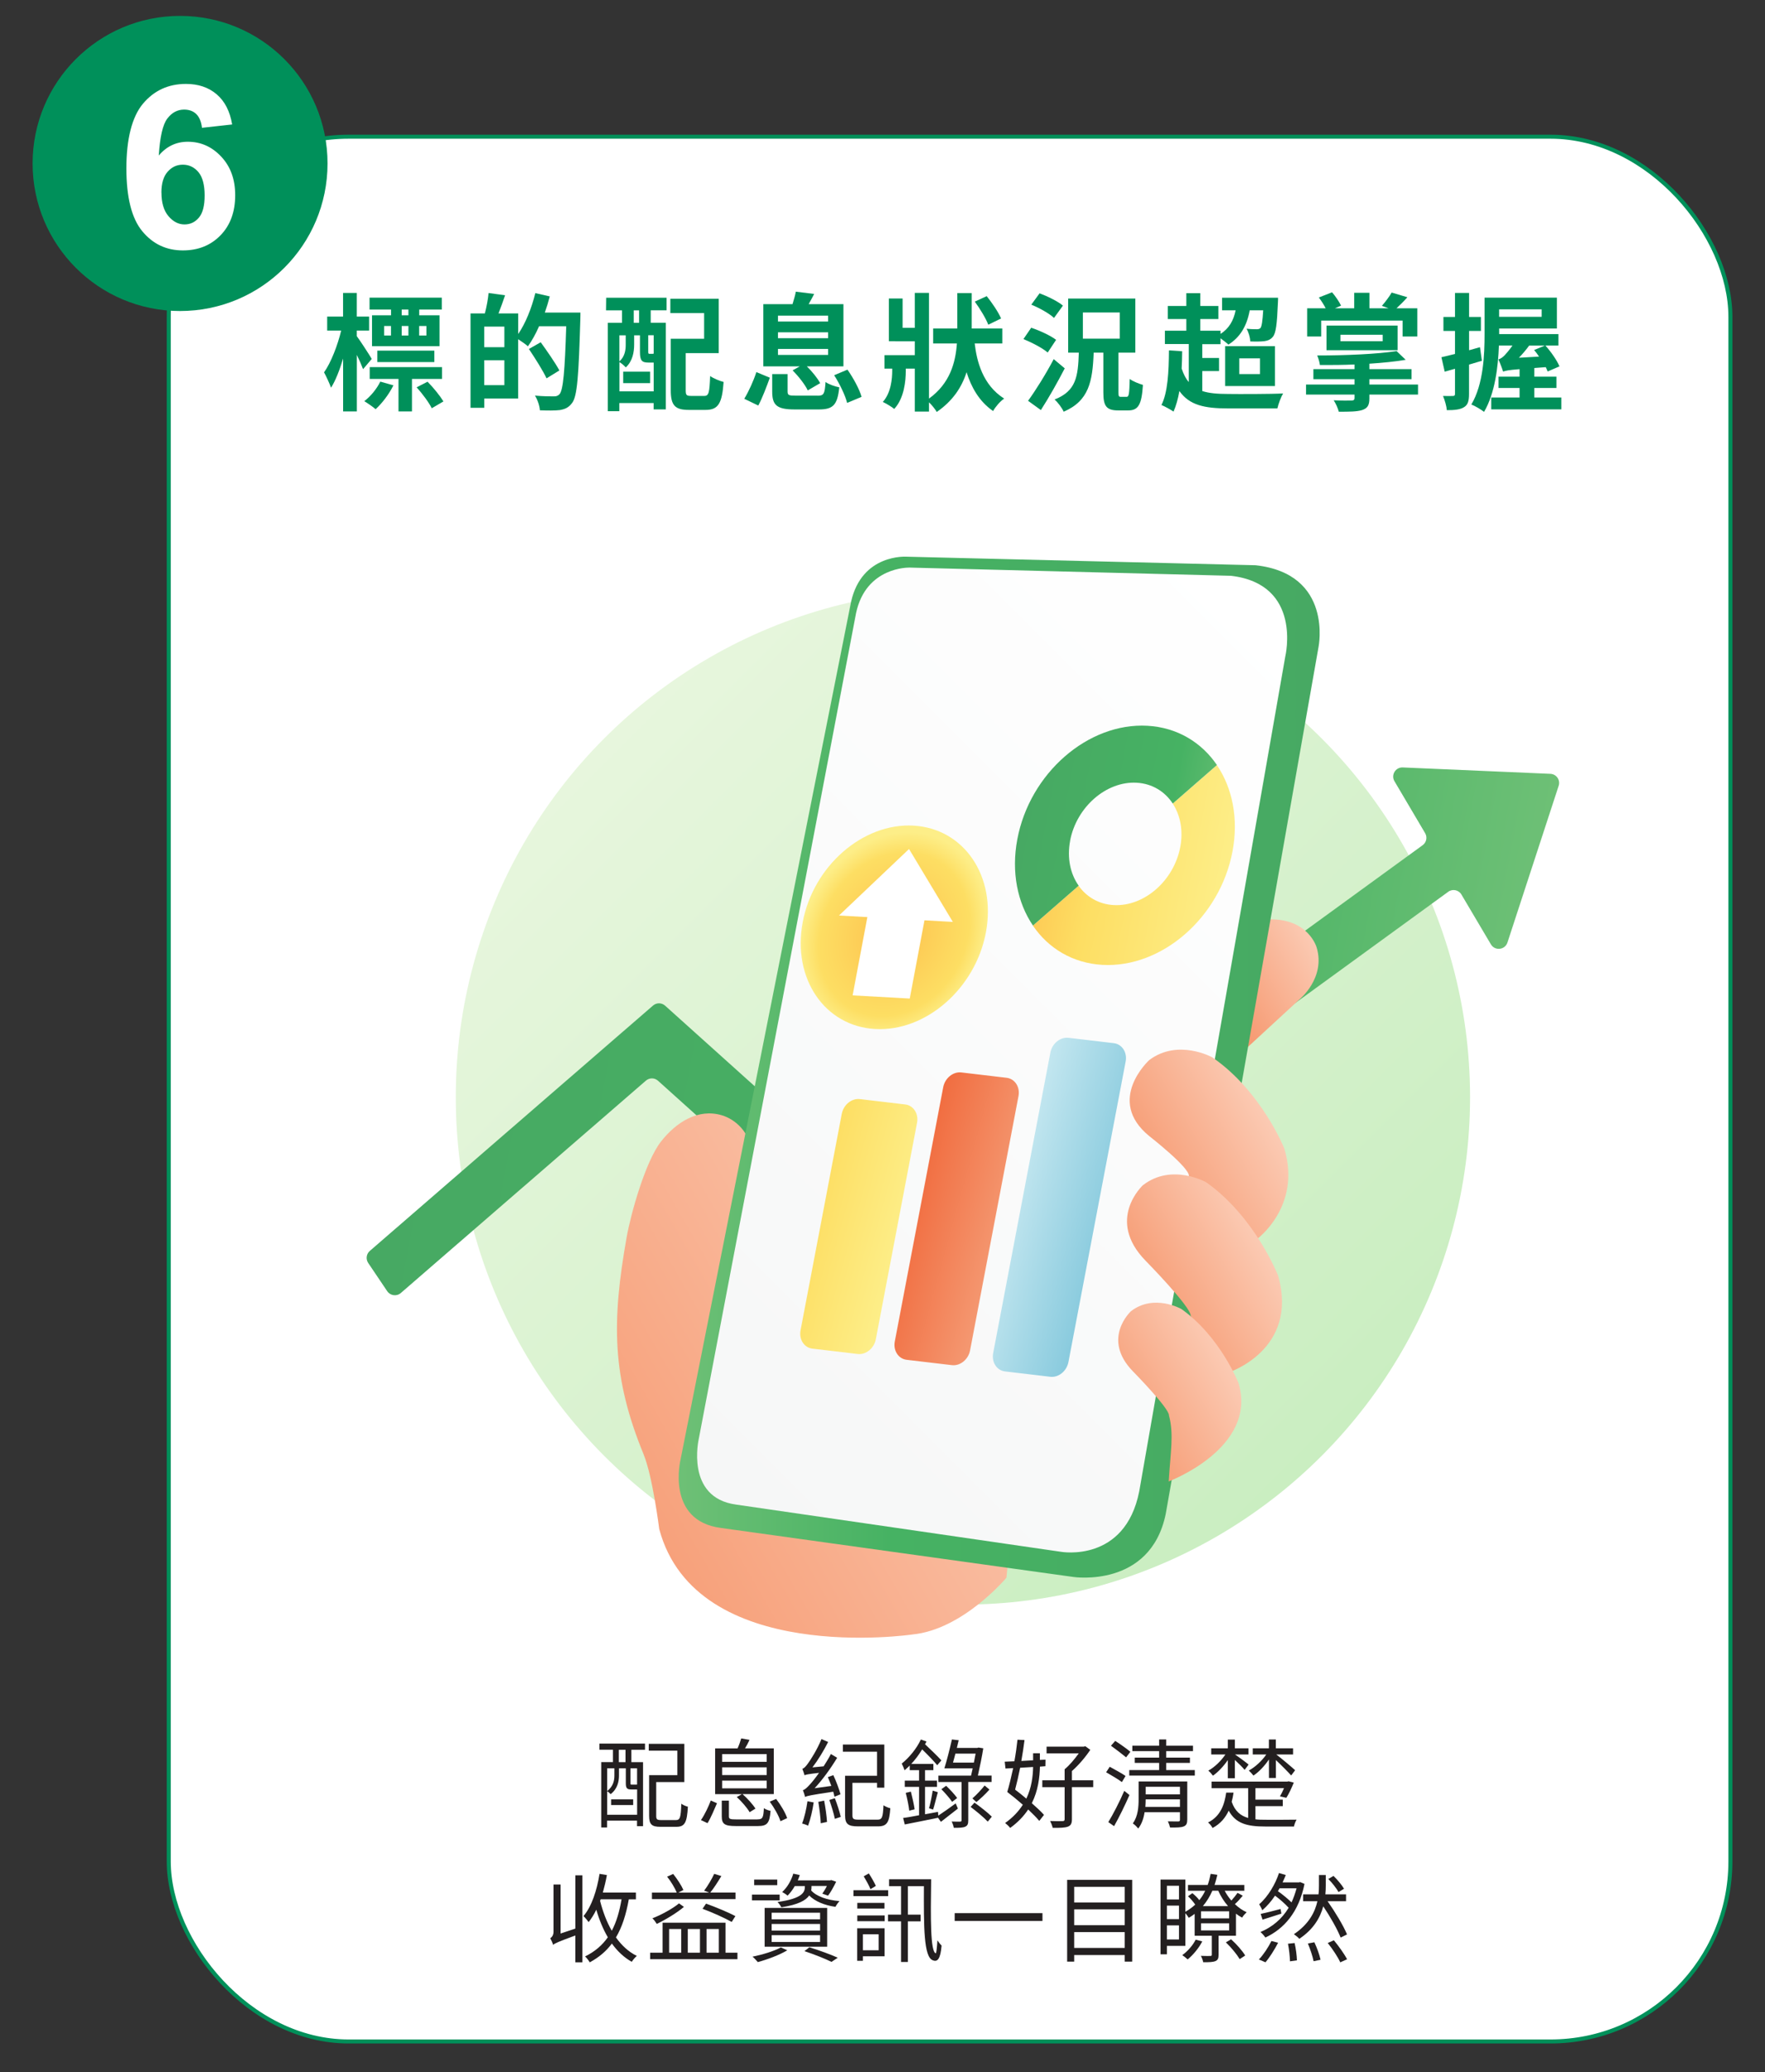 <?xml version="1.0" encoding="UTF-8"?>
<svg id="Layer_1" xmlns="http://www.w3.org/2000/svg" xmlns:xlink="http://www.w3.org/1999/xlink" viewBox="0 0 343.26 402.73">
  <rect x="0" y="0" width="343.26" height="402.73" fill="#333333" stroke="none"/>
  <defs>
    <style>
      .cls-1 {
        fill: none;
      }

      .cls-2 {
        fill: url(#linear-gradient-8);
      }

      .cls-3 {
        fill: url(#linear-gradient-7);
      }

      .cls-4 {
        fill: url(#linear-gradient-5);
      }

      .cls-5 {
        fill: url(#linear-gradient-6);
      }

      .cls-6 {
        fill: url(#linear-gradient-9);
      }

      .cls-7 {
        fill: url(#linear-gradient-4);
      }

      .cls-8 {
        fill: url(#linear-gradient-3);
      }

      .cls-9 {
        fill: url(#linear-gradient-2);
      }

      .cls-10 {
        fill: #231f20;
      }

      .cls-11 {
        fill: url(#radial-gradient);
      }

      .cls-12 {
        fill: url(#linear-gradient);
      }

      .cls-13 {
        fill: #00905a;
      }

      .cls-14 {
        stroke: #00905a;
        stroke-width: .78px;
      }

      .cls-14, .cls-15 {
        fill: #fff;
      }

      .cls-16 {
        fill: url(#linear-gradient-10);
      }

      .cls-17 {
        fill: url(#linear-gradient-11);
      }

      .cls-18 {
        fill: url(#linear-gradient-12);
      }

      .cls-19 {
        fill: url(#linear-gradient-13);
      }

      .cls-20 {
        fill: url(#linear-gradient-14);
      }
    </style>
    <linearGradient id="linear-gradient" x1="117.53" y1="143.5" x2="257.01" y2="282.98" gradientUnits="userSpaceOnUse">
      <stop offset="0" stop-color="#e7f6dd"/>
      <stop offset="1" stop-color="#caeec1"/>
    </linearGradient>
    <linearGradient id="linear-gradient-2" x1="-31.01" y1="521" x2="193.87" y2="521" gradientTransform="translate(212.68 -349.33) rotate(3.19) scale(.95 1.06) skewX(-8.34)" gradientUnits="userSpaceOnUse">
      <stop offset="0" stop-color="#47a963"/>
      <stop offset=".67" stop-color="#46b263"/>
      <stop offset="1" stop-color="#6ec076"/>
    </linearGradient>
    <linearGradient id="linear-gradient-3" x1="256.38" y1="184.44" x2="237.3" y2="195.46" gradientUnits="userSpaceOnUse">
      <stop offset="0" stop-color="#fbcab3"/>
      <stop offset="1" stop-color="#f6976e"/>
    </linearGradient>
    <linearGradient id="linear-gradient-4" x1="197.32" y1="244.45" x2="121.91" y2="287.99" gradientUnits="userSpaceOnUse">
      <stop offset="0" stop-color="#fbcab3"/>
      <stop offset="1" stop-color="#f7a17b"/>
    </linearGradient>
    <linearGradient id="linear-gradient-5" x1="256.66" y1="207.41" x2="132" y2="207.41" gradientTransform="matrix(1,0,0,1,0,0)" xlink:href="#linear-gradient-2"/>
    <linearGradient id="linear-gradient-6" x1="265.58" y1="133.67" x2="123.6" y2="275.65" gradientUnits="userSpaceOnUse">
      <stop offset="0" stop-color="#fff"/>
      <stop offset="1" stop-color="#f6f7f7"/>
    </linearGradient>
    <linearGradient id="linear-gradient-7" x1="246.15" y1="216.36" x2="226.53" y2="227.7" xlink:href="#linear-gradient-4"/>
    <linearGradient id="linear-gradient-8" x1="244.68" y1="240.52" x2="225.88" y2="251.37" xlink:href="#linear-gradient-4"/>
    <linearGradient id="linear-gradient-9" x1="237.97" y1="263.25" x2="219.28" y2="274.04" xlink:href="#linear-gradient-4"/>
    <linearGradient id="linear-gradient-10" x1="85.56" y1="487.96" x2="129.89" y2="487.96" gradientTransform="translate(212.68 -349.33) rotate(3.19) scale(.95 1.06) skewX(-8.34)" gradientUnits="userSpaceOnUse">
      <stop offset="0" stop-color="#fdc14e"/>
      <stop offset=".37" stop-color="#fdde63"/>
      <stop offset="1" stop-color="#fdee88"/>
    </linearGradient>
    <linearGradient id="linear-gradient-11" x1="85.56" y1="481.47" x2="129.89" y2="481.47" xlink:href="#linear-gradient-2"/>
    <radialGradient id="radial-gradient" cx="63.87" cy="502.12" fx="63.87" fy="502.12" r="18.86" gradientTransform="translate(212.68 -349.33) rotate(3.19) scale(.95 1.06) skewX(-8.34)" gradientUnits="userSpaceOnUse">
      <stop offset="0" stop-color="#fdc14e"/>
      <stop offset=".8" stop-color="#fdde63"/>
      <stop offset="1" stop-color="#fdee88"/>
    </radialGradient>
    <linearGradient id="linear-gradient-12" x1="335.62" y1="995.53" x2="354.79" y2="995.53" gradientTransform="translate(122.03 -821.13) rotate(6.75) scale(.95 1.05) skewX(-9.54)" gradientUnits="userSpaceOnUse">
      <stop offset="0" stop-color="#fdde63"/>
      <stop offset="1" stop-color="#fdee88"/>
    </linearGradient>
    <linearGradient id="linear-gradient-13" x1="354.4" y1="991.98" x2="374.21" y2="991.98" gradientTransform="translate(122.03 -821.13) rotate(6.75) scale(.95 1.05) skewX(-9.54)" gradientUnits="userSpaceOnUse">
      <stop offset="0" stop-color="#f16c3f"/>
      <stop offset="1" stop-color="#f49770"/>
    </linearGradient>
    <linearGradient id="linear-gradient-14" x1="373.87" y1="987.64" x2="394.47" y2="987.64" gradientTransform="translate(122.03 -821.13) rotate(6.75) scale(.95 1.05) skewX(-9.54)" gradientUnits="userSpaceOnUse">
      <stop offset="0" stop-color="#c4e7f0"/>
      <stop offset="1" stop-color="#8acbde"/>
    </linearGradient>
  </defs>
  <rect class="cls-14" x="32.82" y="26.57" width="303.71" height="370.21" rx="35" ry="35"/>
  <g>
    <path class="cls-10" d="M116.59,338.88h8.85v1.2h-2.65v2.41h2.27v12.44h-1.17v-1.07h-5.83v1.33h-1.13v-12.71h2.28v-2.41h-2.63v-1.2ZM123.91,352.71v-4.91h-1.11c-.85,0-1.09-.23-1.09-1.2v-2.91h-1.33v1.41c0,1.17-.3,2.59-1.62,3.61-.17-.17-.45-.45-.68-.56v4.57h5.83ZM118.08,343.69v4.42c1.2-.92,1.41-2.07,1.41-3.03v-1.39h-1.41ZM118.85,349.72h4.29v1.11h-4.29v-1.11ZM121.65,340.08h-1.3v2.41h1.3v-2.41ZM123.91,343.69h-1.3v2.89c0,.26.04.28.28.28h.73c.17,0,.24,0,.28-.02v-3.16ZM131.43,353.75c.83,0,.98-.47,1.07-3.18.32.24.88.49,1.28.58-.17,3.04-.58,3.91-2.24,3.91h-3.08c-1.69,0-2.22-.45-2.22-2.14v-7.9h5.49v-4.76h-5.56v-1.33h6.92v7.43h-5.47v6.58c0,.68.17.81,1,.81h2.82Z"/>
    <path class="cls-10" d="M136.32,353.75c.73-1.03,1.47-2.63,1.92-3.8l1.2.53c-.51,1.15-1.17,2.8-1.84,3.87l-1.28-.6ZM144.29,348.71h-5.21v-8.89h4.36c.28-.6.56-1.39.71-1.94l1.62.28c-.26.58-.58,1.18-.88,1.65h5.6v8.89h-6.09c.96.83,2.03,2.03,2.52,2.82l-1.13.7c-.47-.83-1.54-2.07-2.5-2.95l1-.56ZM147.3,353.61c1,0,1.17-.28,1.26-2.18.32.25.9.45,1.3.53-.19,2.39-.64,2.95-2.46,2.95h-4.29c-2.18,0-2.74-.39-2.74-1.88v-3.06h1.39v3.05c0,.51.21.6,1.43.6h4.12ZM140.44,342.43h8.67v-1.5h-8.67v1.5ZM140.44,345h8.67v-1.5h-8.67v1.5ZM140.44,347.58h8.67v-1.5h-8.67v1.5ZM150.95,349.65c.88,1.13,1.8,2.69,2.14,3.72l-1.3.6c-.32-1.03-1.22-2.63-2.09-3.8l1.24-.53Z"/>
    <path class="cls-10" d="M158.25,350.31c-.23,1.6-.66,3.36-1.09,4.53-.26-.15-.85-.34-1.17-.43.47-1.17.83-2.82,1.05-4.32l1.2.23ZM162.29,349.23c-.06-.3-.13-.62-.24-1-4.47.68-5.08.81-5.47,1.03-.06-.28-.28-.96-.43-1.33.39-.08.85-.53,1.45-1.2.32-.34.96-1.13,1.69-2.16-2.12.24-2.56.34-2.82.47-.08-.28-.28-.92-.43-1.26.34-.08.68-.47,1.09-1.03.4-.53,1.8-2.67,2.63-4.74l1.3.56c-.88,1.73-1.96,3.51-3.06,4.94l2.18-.21c.49-.77,1-1.58,1.41-2.39l1.22.73c-1.28,2.12-2.82,4.23-4.38,5.92l3.25-.45c-.23-.58-.45-1.2-.68-1.71l1.07-.38c.56,1.2,1.15,2.78,1.39,3.72l-1.17.47ZM160.28,349.97c.26,1.32.49,3.01.56,4.14l-1.22.26c-.04-1.13-.26-2.86-.47-4.16l1.13-.24ZM162.36,349.5c.45,1.15.94,2.65,1.15,3.63l-1.15.38c-.19-1-.66-2.52-1.07-3.67l1.07-.34ZM170.64,353.67c.92,0,1.07-.45,1.18-2.8.34.24.92.49,1.33.58-.19,2.74-.62,3.52-2.41,3.52h-3.87c-1.92,0-2.52-.43-2.52-2.18v-7.65h6.22v-4.68h-6.65v-1.39h8.06v8.38h-1.41v-.94h-4.79v6.3c0,.71.19.86,1.22.86h3.63Z"/>
    <path class="cls-10" d="M186.3,351.51c-1.11.88-2.29,1.8-3.31,2.58l-.56-.79c-2.29.49-4.7.94-6.47,1.3l-.32-1.26c.83-.11,1.94-.3,3.1-.53v-5.51h-2.78v-1.22h2.78v-2.03h-1.82v-.9c-.34.34-.66.64-1,.92-.08-.28-.38-.98-.55-1.3,1.43-1.15,2.88-2.88,3.72-4.68l1.09.39c-.09.19-.17.36-.28.53,1.11,1.05,2.48,2.35,3.18,3.14l-.81.94c-.64-.79-1.86-2.05-2.93-3.08-.62,1.02-1.33,1.99-2.12,2.82h4.3v1.22h-1.62v2.03h2.33v1.22h-2.33v5.32l2.52-.47.06.73c.9-.58,2.16-1.47,3.38-2.37l.43,1ZM177.15,348.22c.28,1.11.6,2.52.73,3.44l-1.05.26c-.09-.92-.4-2.37-.68-3.46l1-.24ZM180.68,351.45c.26-.92.56-2.43.71-3.42l1,.3c-.32,1.11-.62,2.5-.92,3.38l-.79-.26ZM188.31,346.34v7.44c0,.7-.11,1.03-.6,1.26-.43.19-1.17.23-2.22.21-.04-.36-.23-.86-.41-1.22.77.04,1.45.02,1.65.02.22-.02.28-.08.28-.26v-7.44h-4.51v-1.24h6.35c.09-.45.21-.92.32-1.41h-5.51c.47-1.47,1.07-3.84,1.47-5.62l1.32.15c-.11.47-.23,1-.36,1.5h3.97l.23-.08.94.15c-.24,1.52-.66,3.59-1.05,5.3h2.67v1.24h-4.53ZM184.01,347.09c.75.71,1.69,1.73,2.14,2.37l-.98.75c-.43-.66-1.35-1.71-2.09-2.46l.92-.66ZM189.4,342.58c.13-.62.24-1.24.34-1.75h-3.93c-.17.6-.3,1.22-.47,1.75h4.06ZM189.52,350.36c1.13.81,2.63,1.97,3.37,2.73l-.79.96c-.71-.77-2.2-2.01-3.33-2.86l.75-.83ZM189.12,349.53c.73-.62,1.77-1.73,2.37-2.5l.94.79c-.77.88-1.79,1.82-2.54,2.43l-.77-.71Z"/>
    <path class="cls-10" d="M202.25,343.35c-.06,2.11-.34,4.64-1.58,7.12.94.83,1.8,1.62,2.37,2.27l-.92,1.17c-.53-.64-1.3-1.41-2.16-2.22-.83,1.26-1.97,2.48-3.5,3.59-.21-.3-.7-.75-.98-.96,1.54-1.09,2.65-2.31,3.44-3.55-1-.88-2.07-1.75-3.03-2.48.38-1.22.77-2.9,1.15-4.64l-1.49.08-.15-1.33c.55-.02,1.18-.06,1.88-.08.26-1.43.47-2.91.6-4.19l1.37.07c-.15,1.26-.38,2.67-.62,4.06l2.29-.13v-1.37h1.32v1.3l1.09-.06-.02,1.28-1.07.08ZM198.4,343.58c-.3,1.52-.66,3.03-.98,4.25.71.55,1.47,1.13,2.18,1.75,1.03-2.14,1.28-4.32,1.32-6.15l-2.52.15ZM212.61,347.34h-4.14v6.24c0,.83-.21,1.22-.79,1.45-.58.21-1.49.25-2.95.23-.08-.39-.3-.94-.51-1.33,1.11.04,2.14.04,2.42.02.3,0,.41-.09.41-.36v-6.24h-4.34v-1.33h4.34v-2.14c.96-.79,1.97-2.01,2.75-3.1h-6.26v-1.3h7.22l.32-.08.96.7c-.92,1.39-2.26,2.97-3.57,4.12v1.8h4.14v1.33Z"/>
    <path class="cls-10" d="M218.18,346.36c-.7-.53-2.05-1.33-3.06-1.9l.7-1.07c.98.53,2.39,1.3,3.08,1.79l-.71,1.18ZM215.55,354.14c.9-1.47,2.18-3.93,3.1-6.07l1.01.81c-.86,1.96-2.01,4.32-2.99,6.05l-1.13-.79ZM219.01,341.56c-.7-.58-1.97-1.56-2.95-2.26l.83-.94c.96.62,2.27,1.54,2.95,2.12l-.83,1.07ZM232.37,344.03v1.07h-12.75v-1.07h5.81v-1.39h-4.74v-1.03h4.74v-1.26h-5.21v-1.05h5.21v-1.22h1.37v1.22h5.21v1.05h-5.21v1.26h4.62v1.03h-4.62v1.39h5.56ZM230.89,353.71c0,.73-.17,1.07-.7,1.28-.51.21-1.33.21-2.63.21-.08-.36-.26-.86-.43-1.2.88.02,1.77.02,2.01.02.26-.02.34-.09.34-.32v-1.48h-6.88c-.17,1.15-.54,2.27-1.24,3.18-.21-.3-.75-.83-1.05-1,1.03-1.41,1.13-3.27,1.13-4.74v-3.42h9.46v7.48ZM229.48,351.19v-1.47h-6.67c0,.45-.02.96-.06,1.47h6.73ZM222.81,347.28v1.47h6.67v-1.47h-6.67Z"/>
    <path class="cls-10" d="M244.15,353.6c.6.08,1.28.09,1.99.09.71.02,5.04,0,6.02-.02-.21.34-.43.92-.51,1.33h-5.55c-3.63,0-5.77-.6-7.14-3.08-.62,1.33-1.56,2.52-3.14,3.37-.17-.34-.56-.85-.88-1.07,2.54-1.26,3.23-3.69,3.53-5.81h1.43c-.09.6-.19,1.18-.36,1.79.64,1.8,1.69,2.71,3.21,3.14v-5.79h-7.12v-1.28h14.74l.23-.06,1.02.26c-.43,1.05-.98,2.22-1.45,2.95l-1.24-.28c.26-.43.54-1.02.79-1.6h-5.56v2.24h5.32v1.26h-5.32v2.56ZM238.79,342.09c-.83,1.2-1.9,2.35-2.9,3.03-.21-.3-.6-.75-.9-.98,1.2-.64,2.46-1.86,3.33-3.14h-2.76v-1.2h3.23v-1.69h1.37v1.69h2.65v1.2h-2.63c.6.39,2.24,1.6,2.65,1.96l-.77,1.03c-.34-.43-1.22-1.3-1.9-1.92v3.55h-1.37v-3.53ZM246.78,341.98c-.85,1.26-1.97,2.44-3.01,3.12-.23-.3-.64-.75-.9-.98,1.2-.64,2.54-1.86,3.4-3.12h-2.63v-1.2h3.14v-1.71h1.35v1.71h3.35v1.2h-3.27c.94.7,3.14,2.56,3.67,3.06l-.77,1.02c-.54-.62-1.96-2.05-2.97-2.99v3.48h-1.35v-3.59Z"/>
    <path class="cls-10" d="M111.89,364.49h1.37v16.9h-1.37v-5.21c-3.42,1.26-3.97,1.52-4.32,1.82-.09-.36-.38-.98-.56-1.28.26-.17.64-.53.64-1.26v-9.19h1.37v9.53l2.88-.96v-10.36ZM122.29,369.15c-.53,2.97-1.3,5.39-2.5,7.41,1.11,1.54,2.44,2.8,4.06,3.59-.32.28-.77.77-.98,1.15-1.52-.85-2.8-2.07-3.87-3.55-1.11,1.49-2.52,2.69-4.31,3.65-.15-.3-.6-.87-.9-1.15,1.88-.92,3.33-2.16,4.42-3.72-.92-1.58-1.67-3.38-2.24-5.36-.43.9-.94,1.71-1.49,2.41-.21-.28-.7-.9-1-1.17,1.6-1.9,2.59-4.96,3.12-8.21l1.43.24c-.21,1.17-.49,2.31-.79,3.4h6.43v1.32h-1.39ZM116.7,369.43c.54,2.11,1.28,4.1,2.28,5.83.9-1.69,1.5-3.74,1.9-6.11h-4.06l-.11.28Z"/>
    <path class="cls-10" d="M143.42,379.53v1.26h-16.98v-1.26h2.42v-5.83h12.24v5.83h2.31ZM143.05,369.11h-16.26v-1.26h4.83c-.36-.88-1.13-2.18-1.88-3.1l1.18-.53c.79.98,1.62,2.26,1.99,3.12l-1,.51h6.03l-1-.38c.68-.88,1.5-2.27,1.96-3.27l1.39.43c-.68,1.13-1.47,2.37-2.16,3.21h4.91v1.26ZM133.01,370.62c-1.28,1.11-3.61,2.52-5.28,3.31-.21-.34-.54-.81-.85-1.09,1.64-.62,4-1.9,5.17-2.9l.96.68ZM130.13,379.53h2.35v-4.61h-2.35v4.61ZM133.76,374.92v4.61h2.37v-4.61h-2.37ZM142.31,373.55c-1.28-.73-3.78-1.86-5.68-2.56l.68-1c1.88.66,4.4,1.73,5.71,2.42l-.71,1.13ZM137.41,374.92v4.61h2.39v-4.61h-2.39Z"/>
    <path class="cls-10" d="M151.63,369.36h-5.38v-1.13h5.38v1.13ZM153.11,379.06c-1.5.9-3.87,1.79-5.73,2.29-.24-.28-.71-.81-1.03-1.05,1.92-.39,4.17-1.07,5.51-1.8l1.26.56ZM151.16,366.4h-4.49v-1.09h4.49v1.09ZM148.71,370.82h12.16v7.54h-12.16v-7.54ZM150.07,373.04h9.42v-1.28h-9.42v1.28ZM150.07,375.22h9.42v-1.28h-9.42v1.28ZM150.07,377.44h9.42v-1.32h-9.42v1.32ZM154.58,366.56c-.41.71-.9,1.37-1.41,1.88-.23-.21-.75-.56-1.05-.71.98-.88,1.75-2.2,2.16-3.57l1.26.28c-.11.36-.26.7-.39,1.03h6.3l.23-.06.94.32c-.47.96-1.07,2.05-1.58,2.71l-1.11-.39c.28-.39.62-.94.88-1.49h-2.99v.25c0,.19-.02.39-.06.62,1,1.13,3.04,1.86,5.51,2.07-.26.26-.62.77-.79,1.11-2.14-.3-3.95-1.05-5.11-2.2-.62.92-2.11,1.79-5.41,2.29-.15-.3-.51-.81-.75-1.03,4.87-.66,5.32-1.94,5.32-2.91v-.19h-1.94ZM157.4,378.47c2.01.62,4.21,1.43,5.53,2.03l-1.22.81c-1.2-.6-3.23-1.41-5.26-2.09l.96-.75Z"/>
    <path class="cls-10" d="M172.73,368.53h-6.75v-1.15h6.75v1.15ZM172.03,380.22h-4.21v.88h-1.11v-6.32h5.32v5.43ZM166.73,370.95v-1.11h5.28v1.11h-5.28ZM166.73,372.29h5.32v1.11h-5.32v-1.11ZM167.82,375.95v3.1h3.06v-3.1h-3.06ZM169.29,367.18c-.26-.68-.85-1.73-1.32-2.5l1-.56c.51.77,1.07,1.77,1.37,2.42l-1.05.64ZM181.09,365.26c-.11,7.59-.15,14.12.9,14.38.11.04.24-1.17.32-2.52.23.36.6.83.81,1.01-.21,2.63-.81,3.23-1.67,2.88-1.84-.56-1.79-6.71-1.77-14.42h-3.12v5.54h2.48v1.3h-2.48v7.9h-1.32v-7.9h-2.54v-1.3h2.54v-5.54h-2.33v-1.33h8.18Z"/>
    <path class="cls-10" d="M202.74,371.84v1.52h-17.07v-1.52h17.07Z"/>
    <path class="cls-10" d="M220.19,365.37v15.89h-1.45v-1.28h-9.83v1.28h-1.37v-15.89h12.65ZM208.91,366.72v3.05h9.83v-3.05h-9.83ZM208.91,371.1v3.08h9.83v-3.08h-9.83ZM218.74,378.6v-3.08h-9.83v3.08h9.83Z"/>
    <path class="cls-10" d="M241.7,368.44c-.49.6-1.03,1.2-1.54,1.64.7.68,1.49,1.22,2.29,1.58-.28.26-.7.71-.88,1.05-.41-.21-.81-.47-1.2-.77v4.29h-3.38v3.68c0,.66-.11,1.03-.6,1.24-.47.21-1.22.23-2.39.23-.06-.36-.26-.9-.45-1.24.85.04,1.6.02,1.84.02.23-.02.28-.06.28-.26v-3.67h-3.33v-4.25c-.36.28-.75.53-1.15.77-.11-.22-.41-.62-.66-.9v6.35h-3.59v1.64h-1.24v-14.53h4.83v6.26c.71-.39,1.35-.87,1.92-1.39-.36-.53-.9-1.17-1.41-1.62l.85-.6c.49.38,1,.88,1.35,1.35.45-.54.83-1.15,1.15-1.82h-3.35v-1.13h3.83c.25-.68.43-1.39.58-2.16l1.3.19c-.15.7-.34,1.35-.54,1.97h5.79v1.13h-3.82c.36.68.79,1.32,1.3,1.9.45-.49.92-1.09,1.2-1.5l1.01.56ZM226.94,366.52v2.65h2.35v-2.65h-2.35ZM226.94,373h2.35v-2.63h-2.35v2.63ZM229.29,376.95v-2.73h-2.35v2.73h2.35ZM233.82,377.33c-.68,1.32-1.8,2.65-2.84,3.5-.24-.23-.75-.64-1.05-.83,1.03-.75,2.03-1.86,2.61-3.01l1.28.34ZM239.05,371.48h-5.47v1.37h5.47v-1.37ZM239.05,373.81h-5.47v1.39h5.47v-1.39ZM235.78,367.48c-.49,1.13-1.11,2.12-1.84,2.99h4.89c-.77-.88-1.43-1.92-1.9-2.99h-1.15ZM239.41,376.91c1.09.96,2.22,2.27,2.76,3.16l-1.07.7c-.54-.9-1.67-2.29-2.69-3.25l1-.6Z"/>
    <path class="cls-10" d="M244.83,380.84c.85-.88,1.82-2.33,2.44-3.59l1.3.34c-.68,1.3-1.6,2.8-2.46,3.8l-1.28-.55ZM253.7,366.16c-1.11,5.51-4.02,8.76-7.61,10.42-.19-.3-.66-.85-.96-1.07,2.24-.94,4.15-2.48,5.49-4.72-.64-.71-1.69-1.65-2.65-2.35-.71,1.07-1.56,2.05-2.48,2.84-.11-.32-.43-.88-.6-1.17,1.75-1.5,3.18-3.99,3.85-6.07l1.32.39c-.19.47-.4.96-.62,1.43h3.18l.24-.06.85.36ZM249.21,371.93c-1.3.43-2.54.81-3.67,1.17l-.36-1.11c1.01-.21,2.42-.58,3.87-.96l.15.9ZM248.85,367.01c-.11.19-.23.38-.32.56.92.64,1.94,1.49,2.65,2.18.38-.83.71-1.75.98-2.75h-3.31ZM251.78,377.65c.25,1.09.43,2.52.45,3.36l-1.35.19c-.02-.86-.17-2.31-.39-3.42l1.3-.13ZM260.73,376.58c-.62-1.56-1.99-4-3.38-6.07-.58,2.18-1.88,4.46-4.66,6.32-.22-.28-.7-.66-1.05-.9,2.9-1.94,4.1-4.29,4.57-6.41h-2.78v-1.33h2.99c.08-.6.09-1.18.09-1.71v-2.05h1.33v2.05c0,.54-.02,1.13-.08,1.71h4.02v1.33h-3.59c1.49,2.12,3.08,4.76,3.78,6.45l-1.24.62ZM255.62,377.5c.51,1.07,1.03,2.52,1.2,3.4l-1.35.28c-.17-.88-.64-2.33-1.11-3.44l1.26-.24ZM259.42,377.12c.94,1.13,2.05,2.69,2.56,3.68l-1.32.6c-.45-1-1.5-2.59-2.44-3.76l1.2-.53ZM260.32,367.74c-.38-.68-1.22-1.79-1.99-2.54l1.01-.6c.77.75,1.65,1.79,2.05,2.5l-1.07.64Z"/>
  </g>
  <g>
    <path class="cls-13" d="M70.61,71.75c-.27-.72-.72-1.75-1.21-2.77v10.99h-2.67v-10.29c-.67,2.22-1.46,4.27-2.35,5.68-.3-.86-.94-2.22-1.36-2.99,1.36-1.9,2.67-5.33,3.33-8.12h-2.72v-2.72h3.09v-4.59h2.67v4.59h2.39v2.72h-2.39v1.09c.64.84,2.49,3.7,2.91,4.42l-1.7,2ZM76.51,74.89c-.84,1.73-2.22,3.51-3.46,4.64-.49-.44-1.58-1.18-2.2-1.56,1.26-.96,2.44-2.42,3.11-3.8l2.54.72ZM76.04,60.17h-4.17v-2.32h14.05v2.32h-4.39v1.11h3.95v6h-13.13v-6h3.7v-1.11ZM80.12,73.65v6.32h-2.62v-6.32h-5.6v-2.3h14.07v2.3h-5.85ZM73.38,70.37v-2.22h11.09v2.22h-11.09ZM74.71,65.21h1.33v-1.85h-1.33v1.85ZM79.43,60.17h-1.31v1.11h1.31v-1.11ZM78.12,65.21h1.31v-1.85h-1.31v1.85ZM83.15,74.19c1.16,1.16,2.44,2.77,3.09,3.83l-2.27,1.33c-.54-1.11-1.83-2.84-2.94-4.07l2.12-1.09ZM81.52,63.36v1.85h1.41v-1.85h-1.41Z"/>
    <path class="cls-13" d="M112.88,60.74s0,.99-.02,1.33c-.32,11.04-.59,14.96-1.61,16.27-.69.91-1.38,1.18-2.37,1.36-.94.12-2.42.1-3.88.05-.05-.82-.44-2.05-.96-2.86,1.58.15,3.04.15,3.68.15.49,0,.77-.1,1.09-.42.72-.79,1.04-4.49,1.31-13.21h-5.28c-.64,1.48-1.41,2.84-2.17,3.9-.39-.37-1.23-.94-1.9-1.38v11.53h-6.59v1.8h-2.67v-18.34h2.79c.32-1.23.62-2.81.72-3.97l3.21.44c-.42,1.23-.86,2.47-1.28,3.53h3.83v4c1.43-2.07,2.62-5.06,3.33-7.95l2.81.64c-.27,1.06-.59,2.1-.96,3.14h6.94ZM98.09,63.48h-3.92v4h3.92v-4ZM98.09,74.86v-4.84h-3.92v4.84h3.92ZM106.29,73.53c-.69-1.48-2.22-3.9-3.43-5.7l2.3-1.31c1.23,1.7,2.86,4.05,3.63,5.48l-2.49,1.53Z"/>
    <path class="cls-13" d="M117.89,57.87h11.75v2.44h-3.09v2.42h2.94v16.84h-2.37v-1.23h-6.67v1.58h-2.25v-17.18h2.77v-2.42h-3.11l.03-2.44ZM127.13,76.07v-5.6h-1.04c-1.28,0-1.63-.42-1.63-2.07v-3.23h-1.13v1.8c0,1.46-.3,3.23-1.63,4.44-.25-.3-.86-.82-1.23-1.04v5.7h6.67ZM120.46,65.16v5.09c1.09-.99,1.23-2.25,1.23-3.28v-1.8h-1.23ZM121.2,72.24h5.23v2.22h-5.23v-2.22ZM124.29,60.32h-1.04v2.42h1.04v-2.42ZM127.13,65.16h-1.06v3.19c0,.39.05.42.25.42h.49c.2,0,.27,0,.32-.05v-3.56ZM136.95,76.96c.89,0,1.04-.62,1.16-3.88.62.47,1.85.96,2.62,1.16-.3,4.17-1.04,5.43-3.51,5.43h-3.26c-2.67,0-3.51-.86-3.51-3.83v-10h6.49v-4.99h-6.57v-2.79h9.41v10.57h-6.42v7.16c0,.99.12,1.16,1.04,1.16h2.54Z"/>
    <path class="cls-13" d="M144.75,77.5c.86-1.41,1.8-3.48,2.35-5.18l2.62,1.09c-.62,1.7-1.46,3.95-2.25,5.41l-2.72-1.31ZM155.54,71.21h-7.09v-12.1h5.68c.25-.82.52-1.7.64-2.42l3.56.44c-.35.74-.74,1.38-1.06,1.98h6.76v12.1h-7.11c1.04,1.01,2.07,2.3,2.59,3.26l-2.42,1.41c-.49-1.09-1.8-2.74-2.94-3.9l1.38-.77ZM159.02,76.91c1.18,0,1.38-.32,1.53-2.67.62.47,1.88.89,2.67,1.04-.35,3.46-1.21,4.3-3.98,4.3h-4.69c-3.46,0-4.37-.82-4.37-3.46v-3.41h2.99v3.38c0,.74.25.81,1.65.81h4.2ZM151.3,62.49h9.75v-1.14h-9.75v1.14ZM151.3,65.73h9.75v-1.14h-9.75v1.14ZM151.3,68.98h9.75v-1.16h-9.75v1.16ZM164.82,71.85c1.14,1.63,2.32,3.78,2.74,5.28l-2.81,1.18c-.35-1.43-1.43-3.68-2.52-5.38l2.59-1.09Z"/>
    <path class="cls-13" d="M189.56,66.76c.4,3.41,1.53,8.05,5.73,10.71-.82.57-1.68,1.58-2.15,2.42-2.76-1.9-4.27-4.71-5.16-7.55-.91,2.86-2.64,5.56-5.8,7.73-.3-.54-.94-1.33-1.51-1.88v1.8h-2.76v-8.34h-1.75v.47c0,1.9-.32,5.31-2.25,7.36-.49-.42-1.58-1.06-2.22-1.36,1.6-1.75,1.83-4.54,1.83-6.07v-.4h-1.51v-2.62h5.9v-2.69h-3.85v-.02h-1.19v-8.3h2.67v5.7h2.37v-6.79h2.76v20.54c4.07-2.94,5.16-6.96,5.43-10.71h-4.62v-2.91h4.69v-6.89h2.81v6.89h5.95v2.91h-5.38ZM192.2,63.11c-.44-1.18-1.6-3.09-2.62-4.49l2.32-1.06c1.06,1.33,2.27,3.11,2.79,4.34l-2.49,1.21Z"/>
    <path class="cls-13" d="M203.76,68.52c-.99-.86-3.09-1.95-4.72-2.62l1.51-2.2c1.63.54,3.78,1.53,4.84,2.35l-1.63,2.47ZM207.07,71.6c-1.41,2.72-3.06,5.65-4.64,8.1l-2.49-1.8c1.41-1.93,3.43-5.14,4.99-8.1l2.15,1.8ZM204.99,61.8c-.89-.86-2.86-1.95-4.42-2.59l1.61-2.2c1.53.57,3.55,1.55,4.54,2.39l-1.73,2.39ZM219.12,77.13c.42,0,.52-.52.59-3.48.59.47,1.83.94,2.57,1.16-.25,3.88-.91,4.96-2.89,4.96h-1.9c-2.37,0-2.91-.89-2.91-3.53v-7.7h-1.88c-.22,5.6-.91,9.36-5.83,11.48-.32-.72-1.14-1.83-1.78-2.37,4.22-1.65,4.57-4.49,4.72-9.11h-2.07v-10.52h13.06v10.52h-3.28v7.68c0,.82.07.91.49.91h1.11ZM210.6,65.82h7.18v-5.09h-7.18v5.09Z"/>
    <path class="cls-13" d="M233.81,76c1.33.44,3.01.57,5.04.57,1.88.03,8.47.03,10.69-.1-.42.69-.91,2.02-1.11,2.91h-9.58c-4.59,0-7.53-.62-9.48-3.38-.27,1.53-.64,2.86-1.14,4-.49-.34-1.73-1.04-2.35-1.28,1.23-2.44,1.43-6.42,1.46-10.62l2.57.17c0,1.14-.05,2.27-.1,3.36.37,1.11.81,1.98,1.38,2.62v-7.38h-4.64v-2.59h4.17v-2.27h-3.6v-2.54h3.6v-2.49h2.72v2.49h3.51v2.54h-3.51v2.27h3.93v.62c1.63-1.04,2.52-2.54,2.94-4.59h-2.64v-2.44h10.89s0,.67-.03,1.01c-.17,4.1-.39,5.9-.99,6.59-.44.54-.99.74-1.65.84-.62.07-1.63.1-2.74.05-.02-.77-.32-1.8-.72-2.47.86.1,1.63.1,2,.1.3,0,.52-.05.72-.25.22-.32.39-1.23.52-3.43h-2.62c-.57,3.11-1.9,5.26-4.15,6.67-.32-.32-.96-.81-1.53-1.23v1.14h-3.55v2.69h3.26v2.54h-3.26v3.9ZM238.27,67.28h9.68v7.75h-9.68v-7.75ZM241.02,72.71h4.02v-3.06h-4.02v3.06Z"/>
    <path class="cls-13" d="M275.78,76.69h-9.46v.76c0,1.33-.37,1.9-1.41,2.25-1.04.32-2.49.32-4.54.32-.17-.69-.59-1.61-.99-2.22,1.36.07,3.04.07,3.46.05s.59-.12.59-.49v-.67h-9.43v-1.95h9.43v-1.04h-8v-1.95h8v-.91c-2.27.1-4.59.12-6.74.1-.05-.54-.3-1.36-.52-1.85,5.43,0,11.88-.27,15.43-.86l1.78,1.7c-2.02.35-4.47.59-7.06.76v1.06h8.2v1.95h-8.2v1.04h9.46v1.95ZM256.96,65.4h-2.74v-5.48h3.6c-.35-.69-.86-1.48-1.33-2.1l2.57-1.01c.69.79,1.41,1.88,1.75,2.59l-1.19.52h3.75v-3.01h2.96v3.01h3.73l-1.31-.47c.64-.74,1.46-1.8,1.9-2.59l3.06.91c-.74.84-1.48,1.56-2.12,2.15h4.05v5.48h-2.86v-3.09h-15.83v3.09ZM257.98,68.07v-4.79h13.83v4.79h-13.83ZM260.69,66.32h8.22v-1.26h-8.22v1.26Z"/>
    <path class="cls-13" d="M285.7,70.86v5.7c0,1.36-.22,2.12-.96,2.57-.74.47-1.8.59-3.36.59-.05-.76-.4-1.97-.74-2.76.84.02,1.63.02,1.93,0,.3,0,.4-.1.4-.4v-4.89l-2,.57-.64-2.81c.76-.17,1.65-.39,2.64-.64v-4.47h-2.25v-2.72h2.25v-4.67h2.74v4.67h2.3v2.72h-2.3v3.75c.72-.2,1.41-.4,2.12-.59l.37,2.64-2.49.74ZM303.65,77.26v2.3h-13.63v-2.3h5.51v-1.85h-4.1v-2.2h4.1v-1.46c-2.17.17-2.74.3-3.18.47v-.1s-.03.07-.03.1c-.15-.52-.59-1.7-.91-2.37.4-.1.84-.4,1.23-.81.25-.27.89-.99,1.51-1.88h-2.64c-.15,4.15-.77,9.31-2.89,12.89-.54-.44-1.8-1.18-2.47-1.43,2.37-3.98,2.57-9.73,2.57-13.73v-7.04h14.07v6h-11.23v1.09h11.53v2.22h-2.54c1.11,1.23,2.27,2.91,2.74,4.05l-2.3.99c-.1-.25-.22-.54-.37-.84l-2.22.17v1.68h4.3v2.2h-4.3v1.85h5.26ZM291.55,60.12v1.46h8.27v-1.46h-8.27ZM297.4,67.16c-.59.81-1.28,1.63-2,2.37l3.92-.22c-.3-.44-.62-.89-.96-1.28l2.1-.86h-3.06Z"/>
  </g>
  <g>
    <circle class="cls-12" cx="187.27" cy="213.24" r="98.63"/>
    <g>
      <path class="cls-9" d="M303.13,152.73l-9.96,30.46c-.48,1.45-2.44,1.67-3.22.35l-5.73-9.68c-.53-.9-1.73-1.15-2.57-.53l-70.39,51.17c-.1.07-.21.14-.32.19l-43.61,19.32c-.64.28-1.39.17-1.91-.3l-37.45-33.66c-.67-.6-1.67-.61-2.35-.02l-47.67,41.28c-.81.7-2.04.53-2.64-.35l-3.7-5.49c-.5-.75-.37-1.75.31-2.34l55.08-47.69c.68-.59,1.68-.58,2.35.02l39.23,35.25c.52.47,1.27.59,1.91.3l36.69-16.26c.11-.05.22-.11.33-.19l69.17-50.29c.74-.54.95-1.55.48-2.34l-5.96-10.09c-.72-1.21.2-2.74,1.61-2.68l28.71,1.24c1.18.05,1.98,1.21,1.61,2.33Z"/>
      <g>
        <path class="cls-8" d="M246.75,178.69l-4.55,25.25,10.56-9.73s5.07-4.14,3.31-10.04c0,0-1.55-5.69-9.31-5.48Z"/>
        <path class="cls-7" d="M125.21,282.76c-6.28-15.23-6.22-26.01-3.35-42.23.84-4.76,3.7-14.83,6.67-18.63s7.25-6.52,11.87-5.13c2.64.79,5.39,3.28,5.82,7.15.43,3.87-1.6,9.87-2.48,13.66-.88,3.79-5.31,21.53-8.17,37.26l65.29-24.22-5.12,56.01s-8.44,10.11-18.31,11.05c0,0-42.07,6.2-49.22-20.49,0,0-1.29-10.25-3.01-14.43Z"/>
        <g>
          <path class="cls-4" d="M176.31,108.2s-8.69-.63-10.79,8.76l-33.16,166.69s-2.94,11.92,7.85,13.32l68.56,9.53s14.95,2.24,17.94-12.24l29.72-168.51s2.9-14.21-12.24-15.89l-67.88-1.66Z"/>
          <path class="cls-5" d="M176.8,110.32s-8.37-.21-10.31,8.83l-30.58,160.46s-2.72,11.47,7.24,12.82l63.22,9.18s12.43,2.2,15.19-11.75l28.41-162.3s3.38-14.03-10.58-15.65l-62.6-1.6Z"/>
        </g>
        <path class="cls-3" d="M223.51,206.03s-8.57,7.79,0,14.78c0,0,7.87,6.13,7.71,7.76l13.2,12.29s8.76-6.34,5.35-17.66c0,0-4.42-11.08-13.97-17.68,0,0-6.66-3.71-12.29.51Z"/>
        <path class="cls-2" d="M222.3,230.33s-7.33,6.68.49,14.7c0,0,8.93,9.07,8.78,10.74l7.34,10.99s13.74-4.41,9.66-18.82c0,0-4.42-11.37-13.97-18.14,0,0-6.66-3.8-12.29.53Z"/>
        <path class="cls-6" d="M219.96,254.84s-5.84,5.33.39,11.71c0,0,7.12,7.23,6.99,8.56,1,3.65.28,7.33-.05,12.82,0,0,17.3-6.48,13.6-19.06,0,0-3.53-9.06-11.13-14.45,0,0-5.31-3.03-9.8.42Z"/>
      </g>
      <g>
        <path class="cls-1" d="M216.59,175.91c5.92.33,11.72-4.73,12.95-11.29.6-3.21,0-6.19-1.46-8.43l-18.31,15.96c1.54,2.18,3.92,3.6,6.82,3.76Z"/>
        <path class="cls-1" d="M221.06,152.13c-5.92-.33-11.72,4.73-12.95,11.29-.63,3.35.05,6.45,1.66,8.72l18.31-15.96c-1.53-2.34-3.99-3.88-7.02-4.05Z"/>
        <path class="cls-16" d="M236.67,148.7l-8.59,7.49c1.46,2.24,2.07,5.22,1.46,8.43-1.24,6.57-7.04,11.62-12.95,11.29-2.9-.16-5.28-1.58-6.82-3.76l-8.89,7.75c3,4.41,7.74,7.31,13.52,7.63,11.56.64,22.89-9.23,25.3-22.06,1.21-6.41-.04-12.35-3.04-16.77Z"/>
        <path class="cls-17" d="M208.11,163.42c1.24-6.57,7.04-11.62,12.95-11.29,3.02.17,5.49,1.71,7.02,4.05l8.59-7.49c-3-4.41-7.74-7.31-13.52-7.63-11.56-.64-22.89,9.23-25.3,22.06-1.21,6.41.04,12.35,3.04,16.77l8.89-7.75c-1.61-2.27-2.29-5.37-1.66-8.72Z"/>
        <path class="cls-11" d="M191.74,181.23c-2.06,10.92-11.7,19.32-21.54,18.77-9.84-.55-16.15-9.84-14.09-20.76,2.06-10.92,11.7-19.32,21.54-18.77,9.84.55,16.15,9.84,14.09,20.76Z"/>
        <polygon class="cls-15" points="176.93 194.08 165.82 193.46 169.67 173.01 180.78 173.63 176.93 194.08"/>
        <polygon class="cls-15" points="176.79 165.01 163.17 177.94 185.31 179.18 176.79 165.01"/>
        <path class="cls-18" d="M166.8,263.16l-8.8-1.04c-1.61-.19-2.64-1.79-2.31-3.55l8.02-42.09c.34-1.76,1.92-3.05,3.53-2.86l8.8,1.04c1.61.19,2.64,1.79,2.31,3.55l-8.02,42.09c-.34,1.76-1.92,3.05-3.53,2.86Z"/>
        <path class="cls-19" d="M185.13,265.33l-8.8-1.04c-1.61-.19-2.64-1.79-2.31-3.55l9.42-49.44c.34-1.76,1.92-3.05,3.53-2.86l8.8,1.04c1.61.19,2.64,1.79,2.31,3.55l-9.42,49.44c-.34,1.76-1.92,3.05-3.53,2.86Z"/>
        <path class="cls-20" d="M204.26,267.59l-8.8-1.04c-1.61-.19-2.64-1.79-2.31-3.55l11.13-58.43c.34-1.76,1.92-3.05,3.53-2.86l8.8,1.04c1.61.19,2.64,1.79,2.31,3.55l-11.13,58.43c-.34,1.76-1.92,3.05-3.53,2.86Z"/>
      </g>
    </g>
  </g>
  <g>
    <circle class="cls-13" cx="35.02" cy="31.77" r="28.68"/>
    <path class="cls-15" d="M45.16,24.19l-5.88.65c-.14-1.21-.52-2.1-1.12-2.68-.6-.58-1.39-.86-2.36-.86-1.28,0-2.37.58-3.25,1.73-.89,1.15-1.44,3.55-1.67,7.2,1.51-1.79,3.39-2.68,5.64-2.68,2.54,0,4.71.97,6.51,2.9,1.81,1.93,2.71,4.42,2.71,7.48,0,3.24-.95,5.84-2.85,7.8-1.9,1.96-4.34,2.94-7.33,2.94-3.2,0-5.83-1.24-7.89-3.73-2.06-2.49-3.09-6.56-3.09-12.22s1.07-9.99,3.22-12.56c2.15-2.56,4.93-3.85,8.36-3.85,2.41,0,4.4.67,5.98,2.02,1.58,1.35,2.58,3.3,3.01,5.87ZM31.4,37.44c0,1.97.45,3.5,1.36,4.57s1.95,1.61,3.11,1.61,2.06-.44,2.81-1.32c.75-.88,1.12-2.32,1.12-4.32s-.4-3.57-1.21-4.53c-.81-.96-1.82-1.44-3.03-1.44s-2.15.46-2.96,1.37-1.21,2.27-1.21,4.05Z"/>
  </g>
</svg>